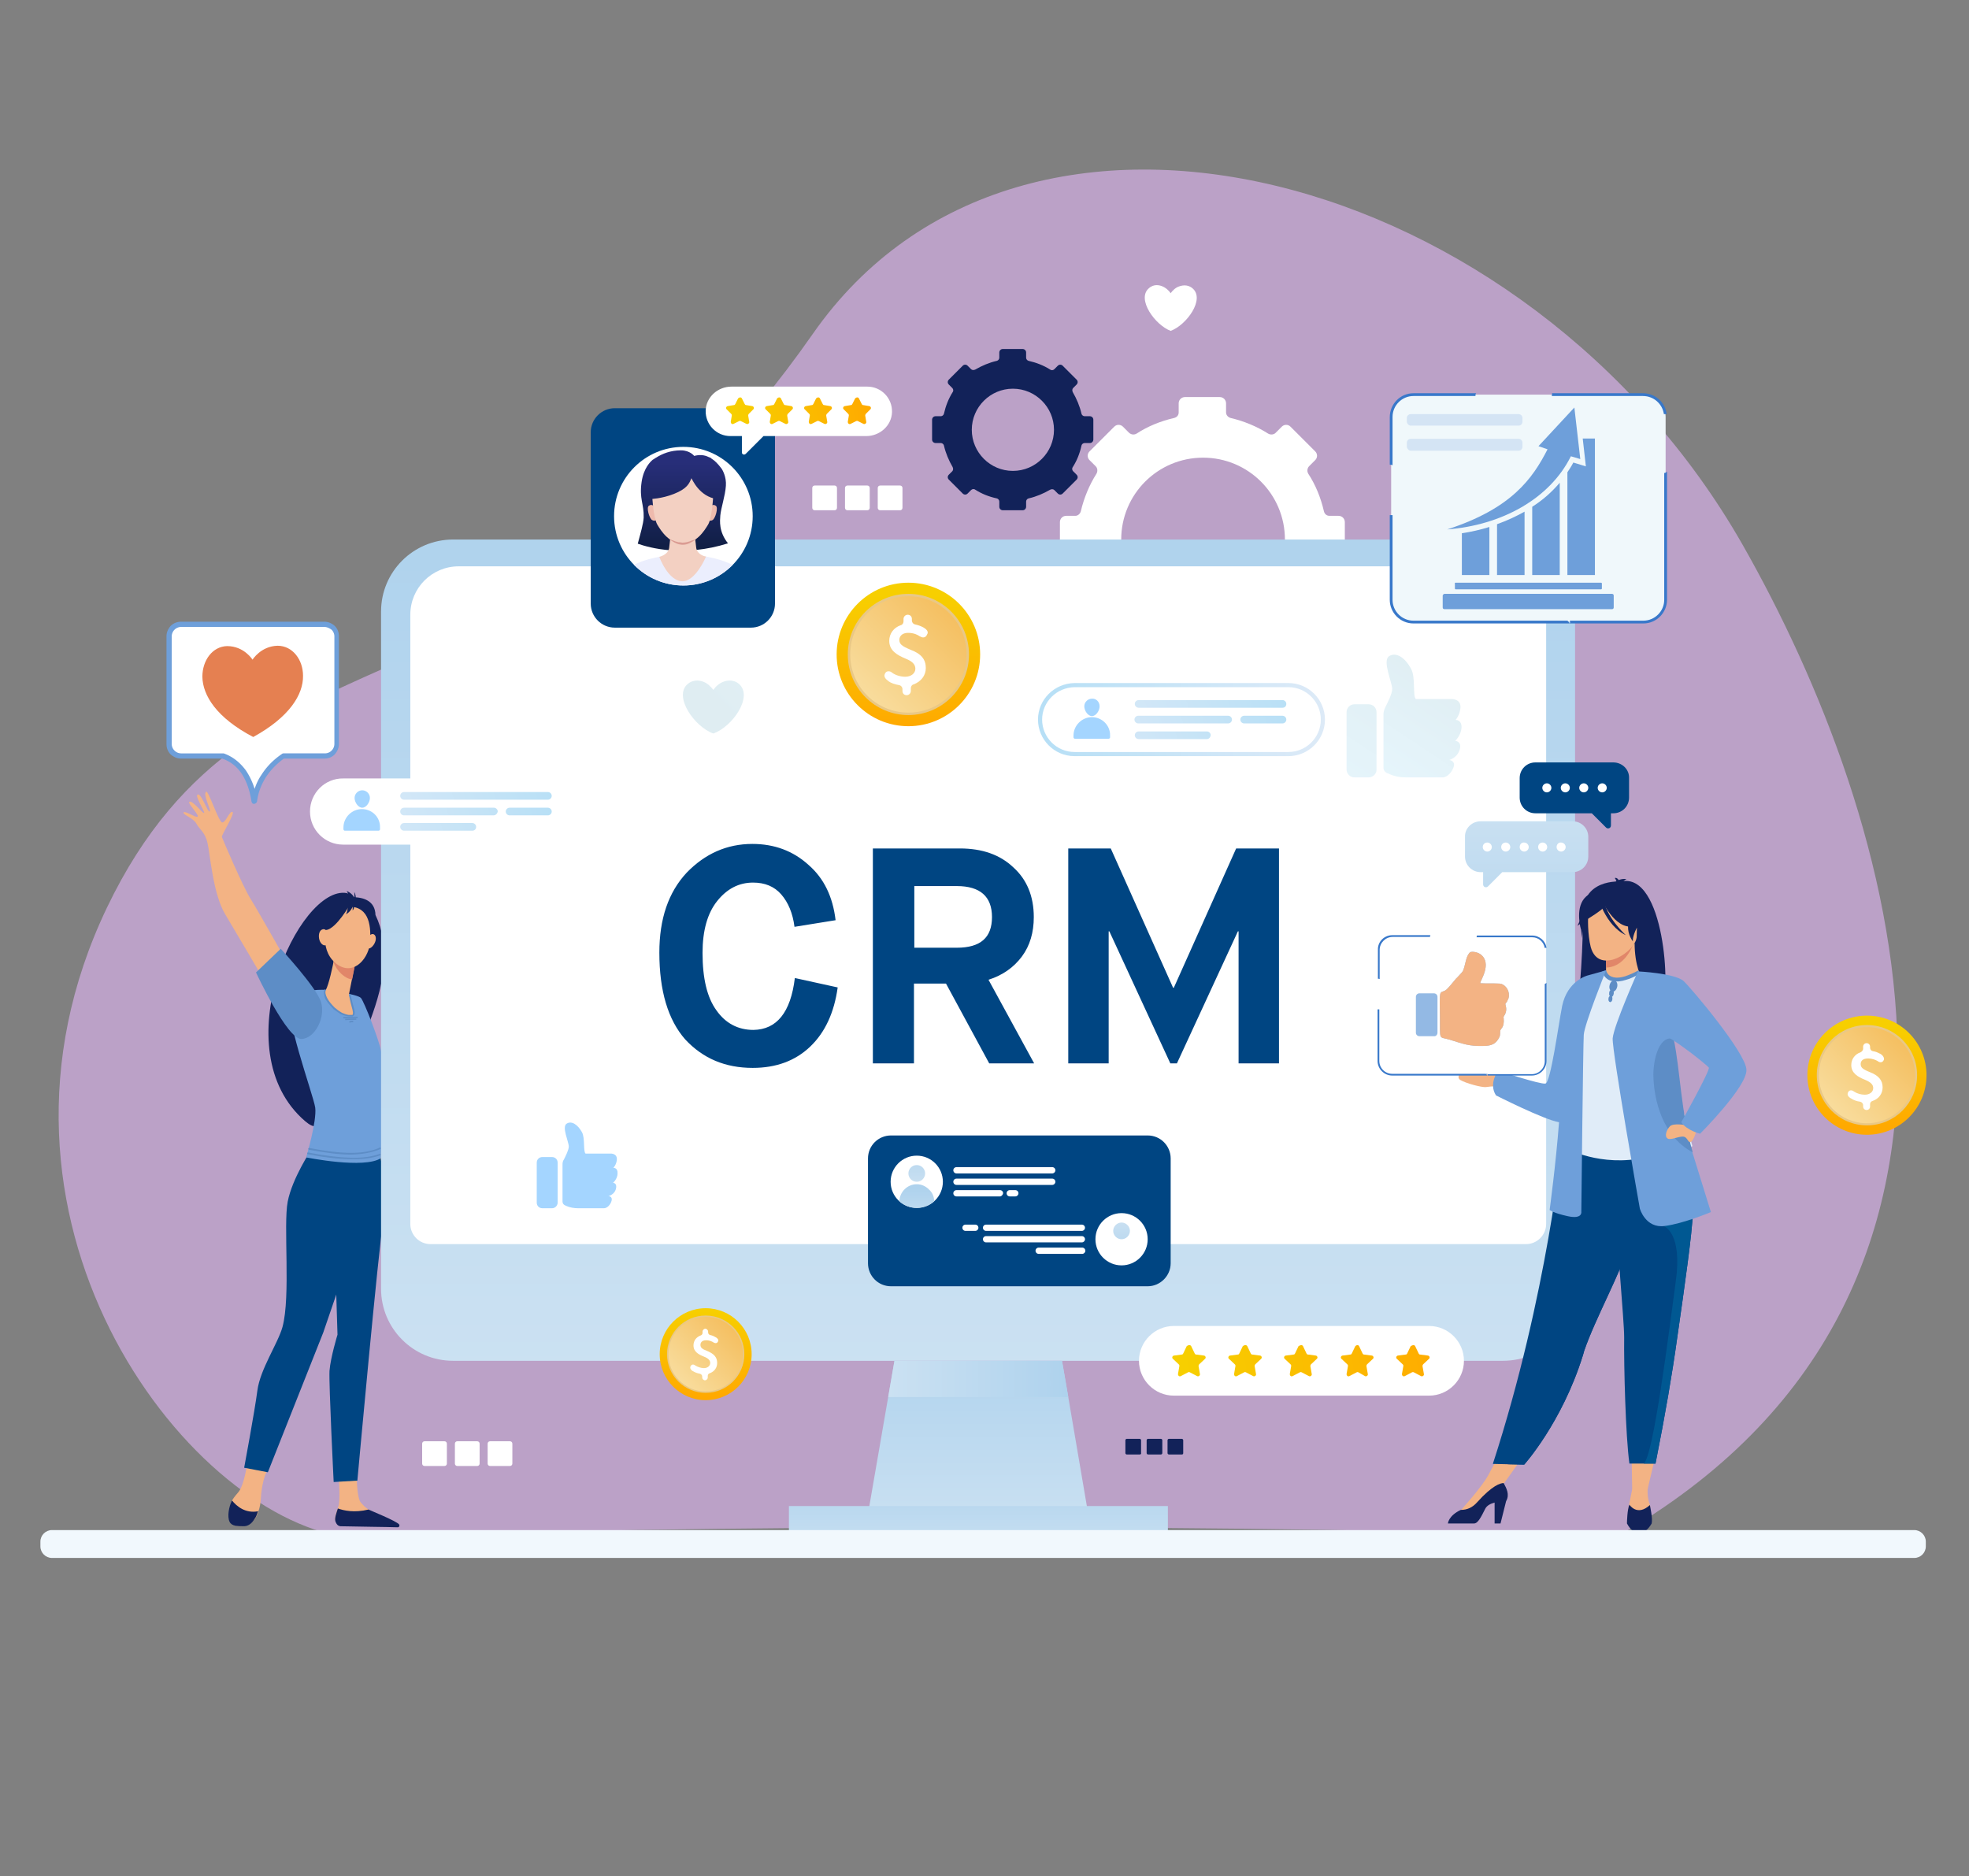 <svg enable-background="new 0 0 565.3 538.7" viewBox="0 0 565.3 538.7" xmlns="http://www.w3.org/2000/svg" xmlns:xlink="http://www.w3.org/1999/xlink"><rect x="0" y="0" width="565.3" height="538.7" fill="#808080" stroke="none"/><linearGradient id="a"><stop offset="0" stop-color="#cbe1f2"/><stop offset="1" stop-color="#aed2ed"/></linearGradient><linearGradient id="b" gradientUnits="userSpaceOnUse" x1="280.8" x2="280.8" xlink:href="#a" y1="393.608" y2="142.204"/><linearGradient id="c" gradientUnits="userSpaceOnUse" x1="280.8" x2="280.8" xlink:href="#a" y1="440.059" y2="385.065"/><linearGradient id="d" gradientUnits="userSpaceOnUse" x1="255" x2="306.7" xlink:href="#a" y1="395.899" y2="395.899"/><linearGradient id="e" gradientUnits="userSpaceOnUse" x1="280.9" x2="280.9" xlink:href="#a" y1="447.137" y2="422.415"/><linearGradient id="f" gradientUnits="userSpaceOnUse" x1="263.2" x2="263.2" xlink:href="#a" y1="340.467" y2="328.067"/><linearGradient id="g" gradientUnits="userSpaceOnUse" x1="263.2" x2="263.2" xlink:href="#a" y1="353.526" y2="341.126"/><linearGradient id="h" gradientTransform="matrix(-1 0 0 -1 -156.058 540)" gradientUnits="userSpaceOnUse" x1="-478.058" x2="-478.058" xlink:href="#a" y1="190.156" y2="177.755"/><linearGradient id="i"><stop offset="0" stop-color="#f7cf00"/><stop offset="1" stop-color="#ffa900"/></linearGradient><linearGradient id="j" gradientUnits="userSpaceOnUse" x1="340.012" x2="416.012" xlink:href="#i" y1="391.116" y2="378.616"/><linearGradient id="k" gradientUnits="userSpaceOnUse" x1="340.436" x2="416.436" xlink:href="#i" y1="393.694" y2="381.194"/><linearGradient id="l" gradientUnits="userSpaceOnUse" x1="340.858" x2="416.858" xlink:href="#i" y1="396.258" y2="383.758"/><linearGradient id="m" gradientUnits="userSpaceOnUse" x1="341.283" x2="417.283" xlink:href="#i" y1="398.841" y2="386.341"/><linearGradient id="n" gradientUnits="userSpaceOnUse" x1="341.706" x2="417.706" xlink:href="#i" y1="401.415" y2="388.915"/><clipPath id="o"><circle cx="196.2" cy="148.2" r="19.9"/></clipPath><linearGradient id="p"><stop offset="0" stop-color="#272e79"/><stop offset="1" stop-color="#0b1b38"/></linearGradient><linearGradient id="q" gradientTransform="matrix(1 0 0 -1 0 540)" gradientUnits="userSpaceOnUse" x1="196.05" x2="196.05" xlink:href="#p" y1="407.195" y2="376.658"/><linearGradient id="r" gradientTransform="matrix(1 0 0 -1 0 540)" gradientUnits="userSpaceOnUse" x1="196.717" x2="196.717" xlink:href="#p" y1="407.195" y2="376.658"/><linearGradient id="s" gradientUnits="userSpaceOnUse" x1="210.443" x2="249.777" xlink:href="#i" y1="118.467" y2="111.551"/><linearGradient id="t" gradientUnits="userSpaceOnUse" x1="210.779" x2="250.113" xlink:href="#i" y1="120.378" y2="113.462"/><linearGradient id="u" gradientUnits="userSpaceOnUse" x1="211.115" x2="250.448" xlink:href="#i" y1="122.288" y2="115.372"/><linearGradient id="v" gradientUnits="userSpaceOnUse" x1="211.451" x2="250.784" xlink:href="#i" y1="124.2" y2="117.282"/><linearGradient id="w" gradientUnits="userSpaceOnUse" x1="438.298" x2="438.298" xlink:href="#a" y1="230.868" y2="288.008"/><linearGradient id="x"><stop offset="0" stop-color="#dfedf2"/><stop offset="1" stop-color="#e8f8ff"/></linearGradient><linearGradient id="y" gradientUnits="userSpaceOnUse" x1="407.633" x2="372.966" xlink:href="#x" y1="187.61" y2="239.61"/><linearGradient id="z" gradientUnits="userSpaceOnUse" x1="417.169" x2="389.67" xlink:href="#x" y1="190.735" y2="231.985"/><linearGradient id="A"><stop offset="0" stop-color="#b6dff6"/><stop offset="1" stop-color="#ddeaf7"/></linearGradient><linearGradient id="B" gradientUnits="userSpaceOnUse" x1="298.007" x2="380.393" xlink:href="#A" y1="206.6" y2="206.6"/><linearGradient id="C" gradientUnits="userSpaceOnUse" x1="371.09" x2="312.215" xlink:href="#A" y1="193.71" y2="214.71"/><linearGradient id="D" gradientUnits="userSpaceOnUse" x1="368.799" x2="309.924" xlink:href="#A" y1="196.219" y2="217.219"/><linearGradient id="E" gradientUnits="userSpaceOnUse" x1="371.395" x2="312.52" xlink:href="#A" y1="203.499" y2="224.499"/><linearGradient id="F" gradientUnits="userSpaceOnUse" x1="367.057" x2="308.182" xlink:href="#A" y1="200.27" y2="221.27"/><linearGradient id="G" gradientUnits="userSpaceOnUse" x1="160.214" x2="101.339" xlink:href="#A" y1="220.094" y2="241.094"/><linearGradient id="H" gradientUnits="userSpaceOnUse" x1="157.931" x2="99.056" xlink:href="#A" y1="222.628" y2="243.628"/><linearGradient id="I" gradientUnits="userSpaceOnUse" x1="160.521" x2="101.646" xlink:href="#A" y1="229.889" y2="250.889"/><linearGradient id="J" gradientUnits="userSpaceOnUse" x1="156.154" x2="97.279" xlink:href="#A" y1="226.579" y2="247.579"/><linearGradient id="K" gradientUnits="userSpaceOnUse" x1="204.177" x2="247.05" xlink:href="#x" y1="201.192" y2="158.319"/><linearGradient id="L" gradientTransform="matrix(1 0 0 -1 0 540)" gradientUnits="userSpaceOnUse" x1="260.8" x2="260.8" xlink:href="#i" y1="369.195" y2="330.932"/><linearGradient id="M"><stop offset="0" stop-color="#f9e4ad"/><stop offset="1" stop-color="#f4bb58"/></linearGradient><linearGradient id="N" gradientUnits="userSpaceOnUse" x1="242.327" x2="276.437" xlink:href="#M" y1="206.372" y2="172.262"/><linearGradient id="O" gradientTransform="matrix(1 0 0 -1 0 540)" gradientUnits="userSpaceOnUse" x1="202.6" x2="202.6" xlink:href="#i" y1="163.685" y2="138.909"/><linearGradient id="P" gradientUnits="userSpaceOnUse" x1="190.801" x2="212.582" xlink:href="#M" y1="400.598" y2="378.819"/><linearGradient id="Q" gradientTransform="matrix(1 0 0 -1 0 540)" gradientUnits="userSpaceOnUse" x1="536" x2="536" xlink:href="#i" y1="245.57" y2="216.567"/><linearGradient id="R" gradientUnits="userSpaceOnUse" x1="520.632" x2="548.934" xlink:href="#M" y1="324.067" y2="295.766"/><circle cx="458.5" cy="117.2" fill="#bba1c7" r="4"/><path clip-rule="evenodd" d="m281.5 438.5c68.8 0 132.2 1 182.5 2.8 123-70.3 80.4-207.4 36.3-284.9-61.5-107.9-206.8-146.7-266.9-60.6-81.6 116.8-160.2 76.1-202.7 164.8-42.5 88.8 22 173.8 68.4 180.7 50.2-1.7 113.6-2.8 182.4-2.8z" fill="#bba1c7" fill-rule="evenodd"/><path d="m55.1 376.9h-3.7v-3.7c0-.5-.4-1-1-1-.5 0-1 .4-1 1v3.7h-3.7c-.5 0-1 .4-1 1 0 .5.4 1 1 1h3.7v3.7c0 .5.4 1 1 1 .5 0 1-.4 1-1v-3.7h3.7c.5 0 1-.4 1-1s-.4-1-1-1z" fill="#bba1c7"/><path d="m486.8 138.5h-5.6v-5.6c0-.8-.7-1.5-1.5-1.5s-1.5.7-1.5 1.5v5.6h-5.6c-.8 0-1.5.7-1.5 1.5s.7 1.5 1.5 1.5h5.6v5.6c0 .8.7 1.5 1.5 1.5s1.5-.7 1.5-1.5v-5.6h5.6c.8 0 1.5-.7 1.5-1.5s-.7-1.5-1.5-1.5z" fill="#bba1c7"/><path d="m389.8 335.1h-3.7v-3.7c0-.5-.4-1-1-1-.5 0-1 .4-1 1v3.7h-3.7c-.5 0-1 .4-1 1s.4 1 1 1h3.7v3.7c0 .5.4 1 1 1 .5 0 1-.4 1-1v-3.8h3.7c.5 0 1-.4 1-1s-.5-.9-1-.9z" fill="#a4d5ff"/><path clip-rule="evenodd" d="m83.2 277.7s-9.1-16.2-11.3-19.7-8-17.1-8.2-17.7c-.2-.5 4-7 3-7.2-.9-.2-2 3.4-3 3s-3.9-9.2-4.5-8.8c-1.1.8 1.6 5.4 1 5.7s-2.3-5.1-3.4-4.9 2.1 4.9 1.8 5.3-3.6-4.1-4.3-3.1c-.3.5 3.1 3.9 2.4 4.2-.6.3-3.7-1.9-4-1.2-.3.6 2.8 1.5 3.7 3.2s2.5 2.4 3.2 5.6 1.6 14.6 5 20.3 10.8 18.3 10.8 18.3zm40.2 78.2s-.7-.9-1-1.2c-.3-.4-.9-1.6-.9-1.6s-2.2-4.3-1.9-4.4 1.1.4 1.4.6l.7.7c.2.2.6.2.9 0 .3-.3-.4-1.3-.8-1.7-1-1-4.3-3.1-4.6-3.3-.4-.3-2.9-8.5-3.9-11.2-1.6-4.5-3-9.3-3.2-9.7l-1-20.6-7.7-2.6s.8 22.8 1 24c.1.5 4.6 10.7 4.6 10.7 2.6 4.9 4.8 9.2 5.2 10 0 0 .6 2.8.8 4.7.3 1.8 1.2 3.4 1.4 3.9 0 .1.4 1.8 1.7 3.7 1.1 1.6.8-.4.8-.4s-1.5-3.3-1.2-3.4c.2-.1.9 1.8 2.1 3.5.3.5.6.9.9 1.3.7 1.1 1.6.9 1-.3-.2-.4-.6-1.2-.9-1.6-.4-.5-.5-1.1-.8-1.6-.5-.9-.8-1.6-.8-1.6.1 0 .1-.3.4.2.4.6 1 2 1.7 2.7.4.4 1.1 1.4 1.1 1.4s1.4 1.4 1.5 1.4c.5-.3-.1-1.6-.7-2.2-.2-.5-1-1.5-1-1.5s-1.2-2.4-.8-2.6c.3-.1 4.2 5 4.7 4.7.4-.4-.7-2-.7-2z" fill="#f3b384" fill-rule="evenodd"/><path clip-rule="evenodd" d="m110.3 275.8c.2-4.5-.5-8.9-2.5-13.1-.1-4.1-3.5-5.1-6.5-5.1-.1 0-.1-.1-.2-.1-.3-.3-1.1-1-1.6-1.1-13.6-2.3-35.7 45-11.9 65.5 5.5 4.7 4.1-3.5 4.2-4.4 3.5-1.9 6.2-5.1 8.1-8.5 2.7-4.9 4.4-10.6 6.3-15.8 2.1-5.6 3.8-11.4 4.1-17.4z" fill="#122259" fill-rule="evenodd"/><path clip-rule="evenodd" d="m71 420.2s-.9 6-2.4 8c-.5.7-1.4 1.5-2 2.7-.9 1.8-.4 4.6.3 6.1.4.8 0 .8.8 1 2.4.7 4.9-.5 6-2.8.6-1.3 1.1-3 1.2-5.1.3-5.5 2-8.3 2-8.3zm26.2 2.7s.5 6.8.1 9c-.2 1.2-1.5 3.6-.9 4.7s1.3 1.4 1.3 1.4l15.5.3c.8 0 .3-.5-.4-1-1.1-.8-2-1.4-5.6-3.1-.2-.1-1.1-.6-1.4-.8-.8-.5-1.5-1.2-2.2-2-1.1-1.2-1.2-7.2-1.2-7.2z" fill="#f3b384" fill-rule="evenodd"/><path clip-rule="evenodd" d="m109.3 332.5s2 11 .7 18.3c-1.3 7.2-7.4 74.3-7.4 74.3l-6.8.4s-1.4-28-1.2-31.9c.3-3.9 2.3-10.4 2.3-10.4l-.7-22.6 8.6-29.7z" fill="#004582" fill-rule="evenodd"/><path clip-rule="evenodd" d="m89.3 330.2s-5.4 8.1-6.7 14.8.9 27.2-1.5 36c-1.3 4.7-6.4 12.1-7.2 18.2s-3.8 22.2-3.8 22.2l6.8 1.3 15.9-40.1 12.4-36.2 3.2-18.7z" fill="#004582" fill-rule="evenodd"/><path clip-rule="evenodd" d="m93.6 284.2s-7.1-.5-9.9 2.6 6.2 27.3 6.8 31.2c.5 3.9-2.6 14.3-2.6 14.3s16.7 3.4 21.5.2c0 0 .5-28 0-30.8s-4.8-14.1-5.8-15.2c-1.1-1.1-10-2.3-10-2.3z" fill="#6e9fda" fill-rule="evenodd"/><path clip-rule="evenodd" d="m96 274.8s0 .2-.1.6c-.3 1.7-1.5 7.4-2.4 8.9-1 1.9 3.4 7.9 7.7 7.2 1.3-.2-1.1-5.5-1-6.1.2-1.1.5-2.5.8-4 .2-.8.3-1.7.5-2.5.5-2.3.8-4.2.8-4.2z" fill="#f3b384" fill-rule="evenodd"/><path clip-rule="evenodd" d="m95.9 275.3c.1-.4.1-.6.1-.6l6.4-.2s-.4 1.9-.8 4.2c-.2.8-.3 1.7-.5 2.5-1-.1-2-.6-3-1.5-1.1-1-1.9-2.2-2.3-3.4 0-.4 0-.7.1-1z" fill="#e18669" fill-rule="evenodd"/><path clip-rule="evenodd" d="m100.3 260.3s-3-.3-4.9 2.1-3.9 9.9.8 14 9.3-.5 10-5.4c.4-4.8 0-10.6-5.9-10.7z" fill="#f3b384" fill-rule="evenodd"/><path clip-rule="evenodd" d="m107.5 270.9c-.6 1.1-1.5 1.7-2.1 1.3-.6-.3-.6-1.5-.1-2.6.6-1.1 1.5-1.7 2.1-1.3s.7 1.5.1 2.6z" fill="#f3b384" fill-rule="evenodd"/><path clip-rule="evenodd" d="m100.6 259.5s-4 7.1-6.9 7.5c-2.9.3-3.2 4.1-3.2 4.1s1-8.7 3.9-10.4c2.8-1.7 6.2-1.2 6.2-1.2zm-26.5 174.4c-3.7.7-6.2-1.5-7.5-3.1-.9 1.8-1.4 4.6-.7 6.1.6 1.3 2.4 1.3 3.8 1.3 1.5.1 2.6-.8 3.4-2.1.4-.5.7-1.3 1-2.2zm31.7-.5c-4.1 1-7.1.3-8.8-.3-.4 1.2-1 2.8-.7 3.7.4 1.1.9 1.3 1.4 1.4 3.7.1 13.7.2 16.5.3.4 0 .6-.5.4-.8-.7-1-8.5-4.1-8.8-4.3z" fill="#122259" fill-rule="evenodd"/><path clip-rule="evenodd" d="m94.5 268.8c.2 1.3-.2 2.4-1 2.6s-1.7-.7-1.9-2 .2-2.4 1.1-2.6c.7-.2 1.6.7 1.8 2z" fill="#f3b384" fill-rule="evenodd"/><path clip-rule="evenodd" d="m80.6 272.4s10 10.8 11.5 15.1-1.5 10.6-5.5 10.8c-4.1.3-13.1-19.1-13.1-19.1z" fill="#5d8dc6" fill-rule="evenodd"/><path clip-rule="evenodd" d="m100.3 259.3c1 .3 1.7 0 1.9-.6-.5-1.4-1.4-2.4-2.7-2.9.5.6.7 1.7.8 3.5z" fill="#122259" fill-rule="evenodd"/><path clip-rule="evenodd" d="m101.6 259.5c.3.2.4-.1.6-.8 0-1.4-.2-2.2-.5-2.6.1.5.1 1.6-.1 3.4zm-1.7-.5c.8-.3 1.4 0 1.6.6-.4 1.4-1.2 2.4-2.2 2.9.4-.5.6-1.7.6-3.5z" fill="#122259" fill-rule="evenodd"/><path clip-rule="evenodd" d="m101.1 259.6c.3-.1.4.1.6.4 0 .7-.2 1.2-.5 1.4.1-.2.1-.9-.1-1.8z" fill="#122259" fill-rule="evenodd"/><path clip-rule="evenodd" d="m98.7 292.4c-.1 0-.1-.1-.2-.2 0-.1.1-.2.1-.2 1.3-.1 2.6-.1 4-.1.1 0 .1.1.1.2s-.1.2-.1.2c-1.2-.1-2.6 0-3.9.1zm-5.6-8.2c0-.1.2-.2.3-.1.1 0 .2.2.1.3-.2.6 0 1.3.4 2.1s1.2 1.8 2.2 2.8c.7.6 1.4 1.1 2.1 1.5.7.3 1.3.5 1.9.6h1c.1 0 .2-.1.2-.3.1-.3 0-.7-.1-1.2-.8-2.9-1-4.2-1-4.2 0-.1.1-.3.2-.3s.2.1.3.2c0 0 .2 1.3 1 4.2.1.6.2 1 .1 1.3-.1.4-.3.6-.6.7h-1.2c-.7-.1-1.4-.3-2.1-.6-.7-.4-1.4-.9-2.2-1.5-1-1.1-1.8-2-2.3-2.9-.4-1.1-.5-1.9-.3-2.6zm6.1 8.7c-.1 0-.1-.1-.1-.2s0-.2.1-.2c1-.1 2-.1 3-.1.1 0 .1.1.1.2s0 .2-.1.2c-1.1 0-2.1 0-3 .1zm1.1.7v-.4c.4-.1.7-.1 1.1-.1v.4c-.3 0-.7 0-1.1.1zm-11.9 37.8c-.1 0-.2-.1-.2-.3 0-.1.1-.2.3-.2 4.7.9 8.7 1.4 12.1 1.5s6.1-.3 8.4-1.1c.1 0 .3 0 .3.1s0 .3-.1.3c-2.3.8-5.1 1.2-8.6 1.1-3.4 0-7.5-.5-12.2-1.4z" fill="#5d8dc6" fill-rule="evenodd"/><path clip-rule="evenodd" d="m88.7 330.1c-.1 0-.2-.1-.2-.3 0-.1.1-.2.3-.2 4.7.9 8.7 1.4 12 1.4s6-.5 8.2-1.5c.1-.1.3 0 .3.1.1.1 0 .3-.1.3-2.3 1-5 1.5-8.4 1.6-3.3 0-7.3-.5-12.1-1.4z" fill="#5d8dc6" fill-rule="evenodd"/><path d="m386.1 159.9v-10c0-1-.8-1.8-1.8-1.8h-2.6c-.8 0-1.4-.5-1.6-1.3-.9-3.9-2.4-7.6-4.5-10.8-.4-.7-.3-1.5.2-2.1l1.8-1.8c.7-.7.7-1.8 0-2.5l-7.1-7.1c-.7-.7-1.8-.7-2.5 0l-1.8 1.8c-.5.5-1.4.6-2.1.2-3.3-2.1-7-3.6-10.8-4.5-.7-.2-1.3-.8-1.3-1.6v-2.6c0-1-.8-1.8-1.8-1.8h-10c-1 0-1.8.8-1.8 1.8v2.6c0 .8-.5 1.4-1.3 1.6-3.9.9-7.6 2.4-10.8 4.5-.7.4-1.5.3-2.1-.2l-1.8-1.8c-.7-.7-1.8-.7-2.5 0l-7.1 7.1c-.7.7-.7 1.8 0 2.5l1.8 1.8c.5.5.6 1.4.2 2.1-2.1 3.3-3.6 7-4.5 10.8-.2.7-.8 1.3-1.6 1.3h-2.6c-1 0-1.8.8-1.8 1.8v10c0 1 .8 1.8 1.8 1.8h2.6c.8 0 1.4.5 1.6 1.3.9 3.9 2.4 7.6 4.5 10.8.4.7.3 1.5-.2 2.1l-1.8 1.8c-.7.7-.7 1.8 0 2.5l7.1 7.1c.7.7 1.8.7 2.5 0l1.8-1.8c.5-.5 1.4-.6 2.1-.2 3.3 2.1 6.9 3.6 10.8 4.5.7.2 1.3.8 1.3 1.6v2.6c0 1 .8 1.8 1.8 1.8h10c1 0 1.8-.8 1.8-1.8v-2.6c0-.8.5-1.4 1.3-1.6 3.9-.9 7.5-2.4 10.8-4.5.7-.4 1.5-.3 2.1.2l1.8 1.8c.7.7 1.8.7 2.5 0l7.1-7.1c.7-.7.7-1.8 0-2.5l-1.8-1.8c-.5-.5-.6-1.4-.2-2.1 2.1-3.3 3.6-6.9 4.5-10.8.2-.7.8-1.3 1.6-1.3h2.6c1.1 0 1.8-.8 1.8-1.8zm-40.7 18.5c-13 0-23.5-10.5-23.5-23.5s10.5-23.5 23.5-23.5 23.5 10.5 23.5 23.5-10.5 23.5-23.5 23.5z" fill="#fff"/><path d="m313.9 126.2v-5.7c0-.6-.5-1-1-1h-1.5c-.4 0-.8-.3-.9-.7-.5-2.2-1.4-4.3-2.5-6.2-.2-.4-.2-.9.1-1.2l1-1c.4-.4.4-1 0-1.4l-4-4c-.4-.4-1-.4-1.4 0l-1 1c-.3.3-.8.4-1.2.1-1.9-1.2-4-2-6.2-2.5-.4-.1-.7-.5-.7-.9v-1.5c0-.6-.5-1-1-1h-5.7c-.6 0-1 .5-1 1v1.5c0 .4-.3.8-.7.9-2.2.5-4.3 1.4-6.2 2.5-.4.2-.9.2-1.2-.1l-1-1c-.4-.4-1-.4-1.4 0l-4 4c-.4.4-.4 1 0 1.4l1 1c.3.3.4.8.1 1.2-1.2 1.9-2 4-2.5 6.2-.1.4-.5.7-.9.7h-1.5c-.6 0-1 .5-1 1v5.7c0 .6.5 1 1 1h1.5c.4 0 .8.3.9.7.5 2.2 1.4 4.3 2.5 6.2.2.4.2.9-.1 1.2l-1 1c-.4.4-.4 1 0 1.4l4 4c.4.4 1 .4 1.4 0l1-1c.3-.3.8-.4 1.2-.1 1.9 1.2 3.9 2 6.2 2.5.4.1.7.5.7.9v1.5c0 .6.5 1 1 1h5.7c.6 0 1-.5 1-1v-1.5c0-.4.3-.8.7-.9 2.2-.5 4.3-1.4 6.2-2.5.4-.2.9-.2 1.2.1l1 1c.4.4 1 .4 1.4 0l4-4c.4-.4.4-1 0-1.4l-1-1c-.3-.3-.4-.8-.1-1.2 1.2-1.9 2-3.9 2.5-6.2.1-.4.5-.7.9-.7h1.5c.6 0 1-.5 1-1zm-23.1 9c-6.5 0-11.8-5.3-11.8-11.8s5.3-11.8 11.8-11.8 11.8 5.3 11.8 11.8-5.3 11.8-11.8 11.8z" fill="#122259"/><path d="m431.5 390.7h-301.4c-11.5 0-20.7-9.3-20.7-20.7v-194.4c0-11.5 9.3-20.7 20.7-20.7h301.4c11.5 0 20.7 9.3 20.7 20.7v194.4c.1 11.4-9.2 20.7-20.7 20.7z" fill="url(#b)"/><path d="m443.9 176.5v174.9c0 3.2-2.6 5.8-5.8 5.8h-314.5c-3.2 0-5.8-2.6-5.8-5.8v-174.9c0-7.7 6.2-13.9 13.9-13.9h298.3c7.6 0 13.9 6.2 13.9 13.9z" fill="#fff"/><path d="m313.5 441h-65.4l6.9-39.9 1.8-10.4h48.1l1.8 10.4z" fill="url(#c)"/><path d="m306.7 401.1h-51.7l1.8-10.4h48.1z" fill="url(#d)"/><path d="m226.5 432.4h108.8v8.6h-108.8z" fill="url(#e)"/><path d="m329.5 369.3h-73.7c-3.7 0-6.6-3-6.6-6.6v-30.1c0-3.7 3-6.6 6.6-6.6h73.7c3.7 0 6.6 3 6.6 6.6v30.1c0 3.6-3 6.6-6.6 6.6z" fill="#004582"/><circle cx="263.2" cy="339.3" fill="#fff" r="7.5"/><circle cx="263.2" cy="336.9" fill="url(#f)" r="2.4"/><path d="m268.2 344.9c-1.3 1.2-3.1 1.9-5 1.9s-3.7-.7-5-1.9c.1-2.7 2.3-4.9 5-4.9 1.4 0 2.6.6 3.5 1.5 1 .9 1.5 2.1 1.5 3.4z" fill="url(#g)"/><path d="m302.1 336.9h-27.5c-.5 0-.9-.4-.9-.9s.4-.9.9-.9h27.5c.5 0 .9.4.9.9s-.4.9-.9.9z" fill="#fff"/><path d="m302.1 340.2h-27.5c-.5 0-.9-.4-.9-.9s.4-.9.9-.9h27.5c.5 0 .9.4.9.9s-.4.9-.9.9z" fill="#fff"/><path d="m287.1 343.5h-12.5c-.5 0-.9-.4-.9-.9s.4-.9.9-.9h12.5c.5 0 .9.4.9.9-.1.5-.5.9-.9.9z" fill="#fff"/><path d="m291.5 343.5h-1.6c-.5 0-.9-.4-.9-.9s.4-.9.9-.9h1.6c.5 0 .9.4.9.9s-.4.9-.9.9z" fill="#fff"/><circle cx="322" cy="355.8" fill="#fff" r="7.5"/><path d="m319.6 353.4c0 1.3 1.1 2.4 2.4 2.4s2.4-1.1 2.4-2.4-1.1-2.4-2.4-2.4-2.4 1.1-2.4 2.4z" fill="url(#h)"/><path d="m317 361.4c1.3 1.2 3.1 1.9 5 1.9s3.7-.7 5-1.9c-.1-2.7-2.3-4.9-5-4.9-1.4 0-2.6.6-3.5 1.5s-1.5 2.1-1.5 3.4z" fill="url(#h)"/><path d="m283.1 353.4h27.5c.5 0 .9-.4.9-.9s-.4-.9-.9-.9h-27.5c-.5 0-.9.4-.9.9s.4.9.9.9z" fill="#fff"/><path d="m277.2 353.4h2.8c.5 0 .9-.4.9-.9s-.4-.9-.9-.9h-2.8c-.5 0-.9.4-.9.9s.4.9.9.9z" fill="#fff"/><path d="m283.1 356.7h27.5c.5 0 .9-.4.9-.9s-.4-.9-.9-.9h-27.5c-.5 0-.9.4-.9.9s.4.9.9.9z" fill="#fff"/><path d="m298.2 360h12.5c.5 0 .9-.4.9-.9s-.4-.9-.9-.9h-12.5c-.5 0-.9.4-.9.9s.4.9.9.9z" fill="#fff"/><path d="m410.3 400.7h-73.3c-5.5 0-10-4.5-10-10s4.5-10 10-10h73.3c5.5 0 10 4.5 10 10s-4.5 10-10 10z" fill="#fff"/><path d="m342 386.5 1 2.1c.1.2.2.3.4.3l2.3.3c.4.1.6.6.3.9l-1.7 1.6c-.1.1-.2.3-.2.5l.4 2.3c.1.4-.4.8-.8.6l-2.1-1.1c-.2-.1-.3-.1-.5 0l-2.1 1.1c-.4.2-.8-.1-.8-.6l.4-2.3c0-.2 0-.3-.2-.5l-1.7-1.6c-.3-.3-.1-.8.3-.9l2.3-.3c.2 0 .3-.1.4-.3l1-2.1c.5-.4 1.1-.4 1.3 0z" fill="url(#j)"/><path d="m358.1 386.5 1 2.1c.1.2.2.3.4.3l2.3.3c.4.1.6.6.3.9l-1.7 1.6c-.1.1-.2.3-.2.5l.4 2.3c.1.4-.4.8-.8.6l-2.1-1.1c-.2-.1-.3-.1-.5 0l-2.1 1.1c-.4.2-.8-.1-.8-.6l.4-2.3c0-.2 0-.3-.2-.5l-1.7-1.6c-.3-.3-.1-.8.3-.9l2.3-.3c.2 0 .3-.1.4-.3l1-2.1c.5-.4 1.1-.4 1.3 0z" fill="url(#k)"/><path d="m374.1 386.5 1 2.1c.1.2.2.3.4.3l2.3.3c.4.1.6.6.3.9l-1.7 1.6c-.1.1-.2.3-.2.5l.4 2.3c.1.4-.4.8-.8.6l-2.1-1.1c-.2-.1-.3-.1-.5 0l-2.1 1.1c-.4.2-.8-.1-.8-.6l.4-2.3c0-.2 0-.3-.2-.5l-1.7-1.6c-.3-.3-.1-.8.3-.9l2.3-.3c.2 0 .3-.1.4-.3l1-2.1c.6-.4 1.1-.4 1.3 0z" fill="url(#l)"/><path d="m390.2 386.5 1 2.1c.1.2.2.3.4.3l2.3.3c.4.1.6.6.3.9l-1.7 1.6c-.1.1-.2.3-.2.5l.4 2.3c.1.4-.4.8-.8.6l-1.9-1.1c-.2-.1-.3-.1-.5 0l-2.1 1.1c-.4.2-.8-.1-.8-.6l.4-2.3c0-.2 0-.3-.2-.5l-1.7-1.6c-.3-.3-.1-.8.3-.9l2.3-.3c.2 0 .3-.1.4-.3l1-2.1c.4-.4.9-.4 1.1 0z" fill="url(#m)"/><path d="m406.3 386.5 1 2.1c.1.2.2.3.4.3l2.3.3c.4.1.6.6.3.9l-1.7 1.6c-.1.1-.2.3-.2.5l.4 2.3c.1.4-.4.8-.8.6l-2.1-1.1c-.2-.1-.3-.1-.5 0l-2.1 1.1c-.4.2-.8-.1-.8-.6l.4-2.3c0-.2 0-.3-.2-.5l-1.7-1.6c-.3-.3-.1-.8.3-.9l2.3-.3c.2 0 .3-.1.4-.3l1-2.1c.6-.4 1.1-.4 1.3 0z" fill="url(#n)"/><path d="m215.6 180.2h-39.1c-3.8 0-6.9-3.1-6.9-6.9v-49.2c0-3.8 3.1-6.9 6.9-6.9h39.1c3.8 0 6.9 3.1 6.9 6.9v49.2c0 3.8-3.1 6.9-6.9 6.9z" fill="#004582"/><circle cx="196.2" cy="148.2" fill="#fff" r="19.9"/><g clip-path="url(#o)"><path d="m209 156c-12.7 4-22.5 1.3-25.9.1.8-3 1.6-5.7 1.7-7.5.1-4-1.3-5.3-.6-10.2.6-4.1 2.6-5.9 3.2-6.4l.1-.1h.1c.2-.1.3-.2.4-.3l.1-.1h.1c2-1.3 4.4-2.2 7.3-2.2 2.6 0 3.8 1.6 3.8 1.6 1.5-.4 2.9-.3 4.1.3.1 0 .7.3.7.3l.1.1c.1.1.2.2.4.3.5.3 1.5 1.2 2.6 2.7.2.3 1.4 2.3 1.2 4.9-.2 2.9-1.4 6.3-1.6 8.5-.1 1.5-.5 4.6 2.2 8z" fill="url(#q)"/><path d="m210.7 162.4-1.3 10.3h-26.5l-1.3-10.3c3.4-1.9 7.3-2.4 7.9-2.6h.1c2.7-.2 5.2-.5 6.6-1 1.4.4 3.9.8 6.6 1 .1.1 4.3.6 7.9 2.6z" fill="#ebeefd"/><path d="m202.7 159.8c-.6-.1-1.3-.4-1.8-.8s-.9-1-1-1.6l-.8-6.8h-6.2l-.8 6.8c-.1.6-.5 1.2-1 1.6s-1.2.7-1.8.9c0 0 2.5 7 6.7 7 3.8-.1 6.7-7.1 6.7-7.1z" fill="#f3d0c2"/><path d="m187.6 145.2s-.6-.5-1.3 0c-.8.5.1 3.6.9 4.1.9.5 1.3-.1 1.3-.1z" fill="#eebaad"/><path d="m204.2 145.2s.6-.5 1.3 0c.8.5-.1 3.6-.9 4.1-.9.5-1.3-.1-1.3-.1z" fill="#eebaad"/><path d="m196 132.1s-8.9.6-8.8 9.7c0 0 .3 6.7 1.5 8.8 1.2 2 3.4 5.4 7.3 5.5 3.9-.1 6.1-3.5 7.3-5.5s1.5-8.8 1.5-8.8c.1-9.1-8.8-9.7-8.8-9.7z" fill="#f3d0c2"/><path d="m199.9 154.7s-.4.4-1.1.8c-.3.2-.8.4-1.2.6-.5.2-1 .3-1.6.3-.3 0-.5 0-.8-.1-.3 0-.5-.1-.8-.2-.5-.2-.9-.4-1.2-.6-.7-.4-1.1-.8-1.1-.8s.5.3 1.2.5c.4.2.8.3 1.2.4.2.1.5.1.7.1s.5.1.7.1c1 0 2-.3 2.7-.6.8-.2 1.3-.5 1.3-.5z" fill="#db9c93"/><path d="m205.9 137.1s-2.1-3.7-2.4-3.8-1-.3-1.7-.6-2.3-.9-2.7-.9c-.3 0-1.5.1-1.6.4v.1c-.7-.4-1.5-.8-1.6-.8-.4.1-4.4 1.3-4.4 1.3s-1.9 1.7-2.5 2.1-1.7 3.1-1.7 3.1l-.7 5.3s3.4-.1 6.9-1.5c3.8-1.5 4.4-3 5-4.5.2.2 2.2 5.3 7.4 6 2.1.2 0-6.2 0-6.2z" fill="url(#r)"/></g><path d="m249 111h-39c-3.9 0-7.3 3-7.4 6.9-.1 4 3.1 7.3 7.1 7.3h3.3v4.7c0 .6.7.8 1.1.4l5.1-5.1h29.5c3.9 0 7.3-3 7.4-6.9.1-4-3.1-7.3-7.1-7.3z" fill="#fff"/><path d="m213 114.4.8 1.6c.1.2.2.3.4.3l1.8.3c.4.1.6.6.3.9l-1.3 1.3c-.1.1-.2.3-.2.5l.3 1.8c.1.4-.4.8-.8.6l-1.6-.8c-.2-.1-.3-.1-.5 0l-1.6.8c-.4.2-.8-.1-.8-.6l.3-1.8c0-.2 0-.3-.2-.5l-1.3-1.3c-.3-.3-.1-.8.3-.9l1.8-.3c.2 0 .3-.1.4-.3l.8-1.6c.4-.4.9-.4 1.1 0z" fill="url(#s)"/><path d="m224.2 114.4.8 1.6c.1.2.2.3.4.3l1.8.3c.4.1.6.6.3.9l-1.3 1.3c-.1.1-.2.3-.2.5l.3 1.8c.1.4-.4.8-.8.6l-1.6-.8c-.2-.1-.3-.1-.5 0l-1.6.8c-.4.2-.8-.1-.8-.6l.3-1.8c0-.2 0-.3-.2-.5l-1.3-1.3c-.3-.3-.1-.8.3-.9l1.8-.3c.2 0 .3-.1.4-.3l.8-1.6c.4-.4.9-.4 1.1 0z" fill="url(#t)"/><path d="m235.4 114.4.8 1.6c.1.2.2.3.4.3l1.8.3c.4.1.6.6.3.9l-1.3 1.3c-.1.1-.2.3-.2.5l.3 1.8c.1.4-.4.8-.8.6l-1.6-.8c-.2-.1-.3-.1-.5 0l-1.6.8c-.4.2-.8-.1-.8-.6l.3-1.8c0-.2 0-.3-.2-.5l-1.3-1.3c-.3-.3-.1-.8.3-.9l1.8-.3c.2 0 .3-.1.4-.3l.8-1.6c.4-.4.9-.4 1.1 0z" fill="url(#u)"/><path d="m246.6 114.4.8 1.6c.1.2.2.3.4.3l1.8.3c.4.1.6.6.3.9l-1.3 1.3c-.1.1-.2.3-.2.5l.3 1.8c.1.4-.4.8-.8.6l-1.6-.8c-.2-.1-.3-.1-.5 0l-1.6.8c-.4.2-.8-.1-.8-.6l.3-1.8c0-.2 0-.3-.2-.5l-1.3-1.3c-.3-.3-.1-.8.3-.9l1.8-.3c.2 0 .3-.1.4-.3l.8-1.6c.4-.4.9-.4 1.1 0z" fill="url(#v)"/><path d="m463.2 218.9h-22.4c-2.5 0-4.5 2-4.5 4.5v5.6c0 2.5 2 4.5 4.5 4.5h16.2l4.1 4.1c.5.5 1.4.2 1.4-.6v-3.5h.7c2.5 0 4.5-2 4.5-4.5v-5.6c.1-2.5-2-4.5-4.5-4.5z" fill="#004582"/><path d="m445.4 226.2c0 .7-.6 1.3-1.3 1.3s-1.3-.6-1.3-1.3.6-1.3 1.3-1.3 1.3.6 1.3 1.3z" fill="#fff"/><path d="m450.7 226.2c0 .7-.6 1.3-1.3 1.3s-1.3-.6-1.3-1.3.6-1.3 1.3-1.3 1.3.6 1.3 1.3z" fill="#fff"/><path d="m456 226.2c0 .7-.6 1.3-1.3 1.3s-1.3-.6-1.3-1.3.6-1.3 1.3-1.3 1.3.6 1.3 1.3z" fill="#fff"/><path d="m461.3 226.2c0 .7-.6 1.3-1.3 1.3s-1.3-.6-1.3-1.3.6-1.3 1.3-1.3 1.3.6 1.3 1.3z" fill="#fff"/><path d="m425.1 235.8h26.4c2.5 0 4.5 2 4.5 4.5v5.6c0 2.5-2 4.5-4.5 4.5h-20.2l-4.1 4.1c-.5.5-1.4.2-1.4-.6v-3.5h-.7c-2.5 0-4.5-2-4.5-4.5v-5.6c-.1-2.4 1.9-4.5 4.5-4.5z" fill="url(#w)"/><path d="m446.9 243.2c0 .7.6 1.3 1.3 1.3s1.3-.6 1.3-1.3-.6-1.3-1.3-1.3c-.7-.1-1.3.5-1.3 1.3z" fill="#fff"/><path d="m441.6 243.2c0 .7.6 1.3 1.3 1.3s1.3-.6 1.3-1.3-.6-1.3-1.3-1.3-1.3.5-1.3 1.3z" fill="#fff"/><path d="m436.3 243.2c0 .7.6 1.3 1.3 1.3s1.3-.6 1.3-1.3-.6-1.3-1.3-1.3c-.7-.1-1.3.5-1.3 1.3z" fill="#fff"/><path d="m431 243.2c0 .7.6 1.3 1.3 1.3s1.3-.6 1.3-1.3-.6-1.3-1.3-1.3-1.3.5-1.3 1.3z" fill="#fff"/><path d="m425.7 243.2c0 .7.6 1.3 1.3 1.3s1.3-.6 1.3-1.3-.6-1.3-1.3-1.3-1.3.5-1.3 1.3z" fill="#fff"/><path d="m392.9 223.2h-4c-1.3 0-2.3-1-2.3-2.3v-16.4c0-1.3 1-2.3 2.3-2.3h4c1.3 0 2.3 1 2.3 2.3v16.4c.1 1.2-1 2.3-2.3 2.3z" fill="url(#y)"/><path d="m419.2 214.7c-.5 2.8-3.1 3.5-3.1 3.5s1.7.2 1.3 1.8-1.9 3.2-3.2 3.2h-10.5c-1.7 0-3.5-.3-5.1-1.1-.1 0-.2-.1-.3-.1-.7-.3-1.1-.9-1.1-1.6v-15.3c0-.7.2-1.4.5-2 .7-1.4 2-3.9 2-5.3 0-1.9-2.9-8.1-.9-9.4s4.6.4 6.3 3.6c1.4 2.4.4 7.8 1.4 8.7h10.2s2.8-.1 2.6 2.5c-.2 2.2-1.4 3.5-1.4 3.5s1.8-.1 1.7 2.2c-.1 2.2-1.8 3.8-1.8 3.8s1.7.1 1.4 2z" fill="url(#z)"/><path d="m158.5 346.9h-2.8c-.9 0-1.6-.7-1.6-1.6v-11.5c0-.9.7-1.6 1.6-1.6h2.8c.9 0 1.6.7 1.6 1.6v11.5c0 .8-.7 1.6-1.6 1.6z" fill="#a4d5ff"/><path d="m176.9 341c-.3 2-2.2 2.4-2.2 2.4s1.2.1.9 1.3-1.3 2.2-2.2 2.2h-7.4c-1.2 0-2.4-.2-3.5-.7-.1 0-.1-.1-.2-.1-.5-.2-.8-.6-.8-1.1v-10.7c0-.5.1-1 .4-1.4.5-1 1.4-2.8 1.4-3.7 0-1.4-2.1-5.7-.6-6.6 1.4-.9 3.2.3 4.4 2.5.9 1.7.3 5.4 1 6.1h7.2s1.9-.1 1.8 1.7c-.1 1.5-1 2.4-1 2.4s1.3-.1 1.2 1.6c0 1.6-1.3 2.7-1.3 2.7s1.1 0 .9 1.4z" fill="#a4d5ff"/><path d="m239.6 146.5h-5.7c-.4 0-.7-.3-.7-.7v-5.7c0-.4.3-.7.7-.7h5.7c.4 0 .7.3.7.7v5.7c0 .4-.3.7-.7.7z" fill="#fff"/><path d="m249 146.5h-5.7c-.4 0-.7-.3-.7-.7v-5.7c0-.4.3-.7.7-.7h5.7c.4 0 .7.3.7.7v5.7c0 .4-.3.7-.7.7z" fill="#fff"/><path d="m258.4 146.5h-5.7c-.4 0-.7-.3-.7-.7v-5.7c0-.4.3-.7.7-.7h5.7c.4 0 .7.3.7.7v5.7c0 .4-.3.7-.7.7z" fill="#fff"/><path d="m127.6 420.9h-5.7c-.4 0-.7-.3-.7-.7v-5.7c0-.4.3-.7.7-.7h5.7c.4 0 .7.3.7.7v5.7c0 .4-.3.7-.7.7z" fill="#fff"/><path d="m137 420.9h-5.7c-.4 0-.7-.3-.7-.7v-5.7c0-.4.3-.7.7-.7h5.7c.4 0 .7.3.7.7v5.7c0 .4-.3.7-.7.7z" fill="#fff"/><path d="m146.4 420.9h-5.7c-.4 0-.7-.3-.7-.7v-5.7c0-.4.3-.7.7-.7h5.7c.4 0 .7.3.7.7v5.7c0 .4-.3.7-.7.7z" fill="#fff"/><path d="m327.2 417.6h-3.7c-.2 0-.4-.2-.4-.4v-3.7c0-.2.2-.4.4-.4h3.7c.2 0 .4.2.4.4v3.7c.1.2-.1.4-.4.4z" fill="#122259"/><path d="m333.3 417.6h-3.7c-.2 0-.4-.2-.4-.4v-3.7c0-.2.2-.4.4-.4h3.7c.2 0 .4.2.4.4v3.7c0 .2-.2.4-.4.4z" fill="#122259"/><path d="m339.3 417.6h-3.7c-.2 0-.4-.2-.4-.4v-3.7c0-.2.2-.4.4-.4h3.7c.2 0 .4.2.4.4v3.7c0 .2-.1.4-.4.4z" fill="#122259"/><path d="m298.6 206.6c0 5.4 4.4 9.9 9.9 9.9h61.4c5.4 0 9.9-4.4 9.9-9.9 0-5.4-4.4-9.9-9.9-9.9h-61.4c-5.5.1-9.9 4.5-9.9 9.9z" fill="none" stroke="url(#B)" stroke-miterlimit="10" stroke-width="1.186"/><path d="m368.2 203.2h-41.3c-.6 0-1.1-.5-1.1-1.1s.5-1.1 1.1-1.1h41.3c.6 0 1.1.5 1.1 1.1 0 .7-.5 1.1-1.1 1.1z" fill="url(#C)"/><path d="m352.6 207.7h-25.8c-.6 0-1.1-.5-1.1-1.1s.5-1.1 1.1-1.1h25.8c.6 0 1.1.5 1.1 1.1s-.5 1.1-1.1 1.1z" fill="url(#D)"/><path d="m368.2 207.7h-11c-.6 0-1.1-.5-1.1-1.1s.5-1.1 1.1-1.1h11c.6 0 1.1.5 1.1 1.1s-.5 1.1-1.1 1.1z" fill="url(#E)"/><path d="m346.5 212.2h-19.6c-.6 0-1.1-.5-1.1-1.1s.5-1.1 1.1-1.1h19.6c.6 0 1.1.5 1.1 1.1-.1.6-.5 1.1-1.1 1.1z" fill="url(#F)"/><path d="m313.5 205.9c-2.9 0-5.3 2.4-5.3 5.3v.5c0 .2.2.4.4.4h9.7c.2 0 .4-.2.4-.4v-.5c.1-2.9-2.3-5.3-5.2-5.3z" fill="#a4d5ff"/><path d="m315.7 202.8c0 1.2-1 2.8-2.2 2.8s-2.2-1.6-2.2-2.8 1-2.2 2.2-2.2c1.2-.1 2.2.9 2.2 2.2z" fill="#a4d5ff"/><path d="m89 233c0 5.3 4.3 9.5 9.5 9.5h59.5c5.3 0 9.5-4.3 9.5-9.5 0-5.3-4.3-9.5-9.5-9.5h-59.4c-5.3-.1-9.6 4.2-9.6 9.5z" fill="#fff"/><path d="m157.3 229.6h-41.3c-.6 0-1.1-.5-1.1-1.1s.5-1.1 1.1-1.1h41.3c.6 0 1.1.5 1.1 1.1s-.5 1.1-1.1 1.1z" fill="url(#G)"/><path d="m141.7 234.1h-25.7c-.6 0-1.1-.5-1.1-1.1s.5-1.1 1.1-1.1h25.8c.6 0 1.1.5 1.1 1.1-.1.6-.6 1.1-1.2 1.1z" fill="url(#H)"/><path d="m157.3 234.1h-11c-.6 0-1.1-.5-1.1-1.1s.5-1.1 1.1-1.1h11c.6 0 1.1.5 1.1 1.1s-.5 1.1-1.1 1.1z" fill="url(#I)"/><path d="m135.6 238.5h-19.6c-.6 0-1.1-.5-1.1-1.1s.5-1.1 1.1-1.1h19.6c.6 0 1.1.5 1.1 1.1 0 .7-.5 1.1-1.1 1.1z" fill="url(#J)"/><path d="m103.9 232.3c-2.9 0-5.3 2.4-5.3 5.3v.5c0 .2.2.4.4.4h9.7c.2 0 .4-.2.4-.4v-.5c.1-3-2.3-5.3-5.2-5.3z" fill="#a4d5ff"/><path d="m106.2 229.1c0 1.2-1 2.8-2.2 2.8s-2.2-1.6-2.2-2.8 1-2.2 2.2-2.2 2.2 1 2.2 2.2z" fill="#a4d5ff"/><path d="m212.2 196.4c-1.7-1.5-3.9-1.1-5.3-.3s-2.1 2-2.1 2-.8-1.2-2.1-2c-1.4-.8-3.5-1.2-5.3.3-4.1 3.6 2 12.3 7.4 14.2 5.4-1.9 11.5-10.5 7.4-14.2z" fill="url(#K)"/><path d="m342.4 82.8c-1.5-1.3-3.3-.9-4.5-.3-1.2.7-1.8 1.7-1.8 1.7s-.6-1-1.8-1.7-3-1.1-4.5.3c-3.5 3.1 1.8 10.5 6.3 12.2 4.6-1.7 9.9-9.1 6.3-12.2z" fill="#fff"/><circle cx="260.8" cy="187.9" fill="url(#L)" r="20.6"/><circle cx="260.8" cy="187.9" fill="#e9c886" r="17.4"/><circle cx="260.8" cy="187.9" fill="url(#N)" r="16.7"/><path d="m265.5 180.4-.3-.2c-.7-.4-1.5-.7-2.4-.9-.6-.1-1-.6-1-1.2v-.4c0-.7-.5-1.2-1.2-1.2s-1.2.6-1.2 1.2v.7c0 .5-.3 1-.8 1.1-2 .7-3.3 2.4-3.3 4.5 0 2.8 2.3 4.1 4.7 5.1 2 .8 2.8 1.7 2.8 2.9 0 1.3-1.2 2.3-2.9 2.3-1.3 0-2.7-.4-3.7-1.1l-.4-.3s-1.3-.7-1.8.7c-.4 1 .9 1.8.9 1.8l.2.2c.7.5 1.8.9 3 1.1.6.1 1 .6 1 1.2v.5c0 .7.5 1.2 1.2 1.2s1.2-.6 1.2-1.2v-.8c0-.5.3-1 .8-1.1 2.1-.8 3.5-2.5 3.5-4.7 0-2.5-1.3-4.1-4.5-5.3-2.4-1-3.1-1.6-3.1-2.8 0-.9.7-2 2.5-2 1.7 0 2.8.6 3.2.9l.4.2s1.3.8 1.9-.7c.6-.9-.7-1.7-.7-1.7z" fill="#fff"/><circle cx="202.6" cy="388.8" fill="url(#O)" r="13.2"/><circle cx="202.6" cy="388.8" fill="#e9c886" r="11.1"/><circle cx="202.6" cy="388.8" fill="url(#P)" r="10.7"/><path d="m205.6 384-.2-.1c-.5-.3-1-.5-1.5-.6-.4-.1-.6-.4-.6-.8v-.2c0-.4-.4-.8-.8-.8s-.8.4-.8.8v.4c0 .3-.2.6-.5.7-1.3.5-2.1 1.5-2.1 2.9 0 1.8 1.5 2.6 3 3.2 1.3.5 1.8 1.1 1.8 1.8 0 .9-.8 1.5-1.8 1.5-.8 0-1.7-.3-2.4-.7l-.3-.2s-.8-.5-1.2.5c-.2.7.6 1.2.6 1.2l.2.1c.5.3 1.2.6 1.9.7.4.1.7.4.7.8v.3c0 .4.4.8.8.8s.8-.4.8-.8v-.5c0-.3.2-.6.5-.7 1.4-.5 2.2-1.6 2.2-3 0-1.6-.9-2.6-2.8-3.4-1.6-.6-2-1-2-1.8 0-.6.4-1.3 1.6-1.3 1.1 0 1.8.4 2.1.6l.2.1s.9.5 1.2-.5c.2-.5-.6-1-.6-1z" fill="#fff"/><circle cx="536" cy="308.7" fill="url(#Q)" r="17.1"/><circle cx="536" cy="308.7" fill="#e9c886" r="14.4"/><circle cx="536" cy="308.7" fill="url(#R)" r="13.8"/><path d="m539.9 302.6-.2-.1c-.6-.3-1.2-.6-2-.7-.5-.1-.8-.5-.8-1v-.3c0-.6-.5-1-1-1-.6 0-1 .5-1 1v.6c0 .4-.3.8-.7 1-1.7.6-2.7 2-2.7 3.7 0 2.3 1.9 3.4 3.9 4.2 1.7.7 2.4 1.4 2.4 2.4 0 1.1-1 1.9-2.4 1.9-1.1 0-2.2-.3-3.1-.9l-.3-.2s-1.1-.6-1.5.6c-.3.9.8 1.5.8 1.5l.2.1c.6.4 1.5.8 2.5.9.5.1.9.5.9 1v.4c0 .6.5 1 1 1 .6 0 1-.5 1-1v-.7c0-.4.3-.8.7-.9 1.8-.6 2.9-2.1 2.9-3.9 0-2-1.1-3.4-3.7-4.4-2-.8-2.6-1.3-2.6-2.3 0-.8.5-1.6 2.1-1.6 1.4 0 2.3.5 2.7.7l.3.2s1.1.7 1.6-.6c.1-1-1-1.6-1-1.6z" fill="#fff"/><g clip-rule="evenodd" fill-rule="evenodd"><path d="m465.4 265.7s1.9 12.3 2.2 17.1c.2 2.4.4 4.4-1.1 6 0 0 3.8.4 5.1-.7 0 0-.3.5-.5.7 0 0 4.2.2 6-1.2 2.6-1.8.9-37.5-11.8-34.5 0 0-11.7-1-10.8 10.5-.2 13.7-1.3 25.5-2.2 27.9 1.3.8 4.5-1.7 4.9-2.8.3-1 .5-2.1.6-2.4 0 0-.4 3.3-.6 3.5 0 0 4.7-.5 6.8-2.1 1.9-1.5 1.9-19.6 1.4-22z" fill="#122259"/><path d="m470.2 274.6c0-.1-.1-.3-.1-.4.4-1.2.5-2.6.3-4.1 1.1-1 3.6-.1 5.7.5.9 8.4.9 17 .4 17.6-1.1 1.3-3.6 1.2-3.6 1.2.1-.2.3-.7.3-.7-.8 1-3.1.7-3.1.7.9-1.6.8-3.6.7-6-.1-2.1-.4-5.6-.6-8.8z" fill="#122259"/><path d="m431.6 397.8 1.4-.3z" fill="#636466"/><path d="m453.2 289.7h25.3c-1.8-4.5-4.4-7.8-6.4-8.2-1-.3-2.8-4.6-2.8-10.7l-.5.6-7.9 1.6s.2 2.5.2 4.8c0 2-.1 4-.5 4.2-.6.1-1.1.2-1.1.2s-4.3 3-6.3 7.5z" fill="#f3b384"/><path d="m460.9 273s.2 2.5.2 4.8c4.4-.1 6.8-4.2 7.7-6.4z" fill="#e18669"/><path d="m469.9 268.8c0-6.5 1.4-10.9-5.3-11.3s-8 2.1-8.5 4.3c-.3 1.4-.3 6.6.6 10.1 2.3 8.4 13.2 1.2 13.2-3.1zm-38.7 40.1s-3.5-2.9-4.8-2.9-3.6-.6-3.6-.2c.1.4 2.1.9 1.8 1.1s-3.3-.6-4.1-.1-2.7 2.4-1.2 3.3 6.2 2.2 7.4 2 3.9-.3 3.9-.3zm44.7 106.4-2.9 12.4h-4.4l-.2-12.4zm-37 .6-8.4 11.8-3.2-4.2 5-9.3z" fill="#f3b384"/><path d="m428.6 420.3 4.3.1 4.7.1s10.8-12 16.8-31.2c.1-.4.3-.9.4-1.4 3.3-9.6 10.2-21.7 13.8-32.7.6-1.7 1.1-3.4 1.6-4.9.2-.5.3-1 .4-1.5 2.7-9.2 3.4-15.3 4.1-21.8l-26.1.2c0 .2-4.2 44.4-20 93.1z" fill="#004582"/><path d="m452.3 312.4c.1 12.4-1.8 17.7-1.8 17.7s11.2 5.7 24.4 1.5c.2 0 11-2.5 11-2.5-.2-.5-2.2-8.9-2.4-9.3-2.8-6-4.9-8.6-5.3-10.5-.6-3.5-.6-7-.3-10.4.8-8.9 3.2-16.3 3.2-16.3-3.6-.8-7-2.3-10.8-3.7-.9 1.1-3.5 2.2-5.8 2.2-2.6-.1-3.5-1.2-3.4-2.4-2.8 1.6-5.1 3-5.1 3-2.4 4.2-7.2 8.2-7.6 14.6 0 1.5 3.9 15.7 3.9 16.1z" fill="#e0ecf8"/><path d="m470.9 279.5c-1.4.8-2.8 1.5-4 1.8-1.5.5-2.8.6-3.9.4-1.2-.2-2-.8-2.6-1.8-.2-.3-.3-.6-.4-1l1.1-.3c.1.3.2.5.3.7.4.7 1 1.1 1.9 1.3s2 .1 3.3-.3c1.1-.4 2.4-.9 3.8-1.7z" fill="#5d8dc6"/><path d="m473.1 427s-.4 2.5.6 5.1c0 0 .7 3.3-2.5 3.3-3.2.1-4-.2-3.7-2.3l1.1-5.5z" fill="#f3b384"/><path d="m467.1 437.4c2.1 3.9 5 3.6 7.1 0 .3-1.5-.4-4.6-.5-5.2v-.1c-3.7 3.4-5.9-.1-5.9-.1-.6 1.3-.7 4.9-.7 5.4z" fill="#122259"/><path d="m419.5 433.5s6-6.6 7.8-10l4.4 2.3-9.9 9.3-2.3-.3z" fill="#f3b384"/><path d="m415.7 437.4h7.5c1.1 0 2-1.8 3.2-4.2.5-1 1.6-1.5 2.7-1.8v6h1.7l1.6-6.4c1.1-1.9.1-3.7-.7-5.2-.9 0-3.2.6-7.6 5.5-1.4 1.6-3 2.2-4.6 2.2h-.1c-3.6 1.7-3.7 3.9-3.7 3.9z" fill="#122259"/><path d="m432.9 420.4 4.7.1s10.8-12 16.8-31.2c.1-.4.3-.9.4-1.4 3.3-9.6 10.2-21.7 13.8-32.7.6-1.7 1.1-3.4 1.6-4.9.2-.5.3-1 .4-1.5l-3.8-2.9s-11.5 18.7-15.1 36.2c-3.2 15.4-15.6 33.8-18.8 38.3z" fill="#004582"/><path d="m466.3 383.9c-.1 8.5.4 28.2 1.5 36.3h7.5c2.8-14.1 4.8-25.8 6.2-35.9 1.2-8.3 2.2-15.4 3-21.5s1.4-11.3 1.6-15.6c0-.7.1-1.4.1-2v-1.9l-22.5-2.2c.3 14.9 2.6 37.8 2.6 42.8z" fill="#004582"/><path d="m471.9 420.2h3.4c2.8-14.1 4.8-25.8 6.2-35.9 1.2-8.3 2.2-15.4 3-21.5s1.4-11.3 1.6-15.6l-8.3 4.9s5.3 1.9 3.3 15.9c-1.9 14.1-6.4 50.2-9.2 52.2z" fill="#005892"/><path d="m470.8 347s1.6 5.7 7.1 5 13.3-4 13.3-4-2.3-7.4-5.3-17.1c-3.5-11.8-4.4-28.3-6.5-37.9-.6-2.7-4.5-3.6-4.6-5.2l-4.6-8.8s-6.8 15.2-7.2 19.1c-.2 3.8 7.8 48.9 7.8 48.9z" fill="#6e9fda"/><path d="m474.7 309.3c.2 6.2 2.4 16.8 11.2 21.5 0 0 .1 0 .1.1-3.5-11.8-3.5-23.1-5.5-32.7-4.8-1-6 7.7-5.8 11.1z" fill="#5d8dc6"/><path d="m484.3 323.1s-3.9-.8-4.9.3-1.6 2.9-.6 3.5 3.9-1.1 5-.4c.8.5 1 1.8 1.7 1.3.8-.4 1.6-3.3 1.6-3.3z" fill="#f3b384"/><path d="m470.3 278.9s10.6.5 13.1 2.8c2.5 2.4 17.8 20.6 18 25.4.3 4.8-13.3 18.4-13.3 18.4s-3.8-.9-5.4-3.3c0 0 8.4-15 7.9-15.7s-14.8-12.4-16-9.8c-.9 2.3-4.3-17.8-4.3-17.8zm-40.2 28.5s12.1 4 13.6 3.7 3.7-16.7 4.8-22.3c1.5-7.2 7.2-8.7 7.2-8.7l5.4-1.5s-6.2 15.4-6.4 18.5-.7 50.8-.7 50.8.4 2.2-3.8 1.3-5.3-1.8-5.3-1.8 1.8-13.3 2.7-25.2c-4.3-.7-18.1-7.7-18.1-7.7-2.2-3.4.6-7.1.6-7.1z" fill="#6e9fda"/><path d="m459.2 258.4c-5.6 3.3-3.8 5.5-5.3 8.5 0 0-1.7-5.7.9-8.9 2.9-3.4 4.4.4 4.4.4z" fill="#122259"/><path d="m458.6 257.1s2.2 8.6 8.2 11.4c0 0-6-5.3-6.5-11s-1.7-.4-1.7-.4zm-2.2.1c.7-.3 1.3-.3 1.5.2-.2 1.2-.7 2-1.6 2.6.3-.5.4-1.5.1-2.8zm8.3-2.3c-1-.3-1.4-.8-1.3-1.4 1.1-.9 2.3-1.3 3.6-1.1-.6.2-1.4 1-2.3 2.5z" fill="#122259"/><path d="m459.2 256.2s3.1 8.2 7.8 9.5c4.7 1.2 6.8-.1 6.8-.1s-3.6-2.9-4.4-7.9c0-.1-7.9-5.5-10.2-1.5z" fill="#122259"/></g><path d="m470.8 266.4c-1.2 0-2.5-.2-3.9-.5-4.8-1.2-7.9-9.3-8-9.6v-.1l.1-.1c.6-1 1.6-1.5 3-1.5 3.2 0 7.4 2.8 7.6 3l.1.1v.1c.7 4.9 4.3 7.8 4.3 7.8l.3.2-.3.2c-.1-.2-1.1.4-3.2.4zm-11.4-10.2c.4 1 3.4 8.1 7.6 9.2 1.3.3 2.6.5 3.7.5 1.3 0 2.1-.2 2.6-.4-.9-.8-3.5-3.5-4.2-7.7-.6-.4-4.4-2.8-7.2-2.8-1.1 0-1.9.4-2.5 1.2z" fill="#122259"/><path clip-rule="evenodd" d="m470.6 265.1c-1.1-1.1-2.1-1.4-3-.7-.5 2.3 0 4.2 1.2 5.9-.1-1.2.5-2.9 1.8-5.2zm-14.5-3.9c-.6-2.3-1.2-2.9-1.9-2-.6 3.7-.5 7.1.1 10.3 0-2 .6-4.7 1.8-8.3z" fill="#122259" fill-rule="evenodd"/><path clip-rule="evenodd" d="m461.3 259c.8-2.2-1.5-2.1-2.6-1.7-2.6 2.7-4.5 5.5-5.8 8.5 2.1-1.7 8.6-4.9 8.4-6.8zm3.2-4.3c.4-.3.5-.8.5-1.5-.4-.9-.9-1.3-1.4-1.1.3.3.6 1.1.9 2.6z" fill="#122259" fill-rule="evenodd"/><path clip-rule="evenodd" d="m463.5 281.5c-.6-.1-1.2.5-1.4 1.4s.2 1.7.8 1.8 1.2-.5 1.4-1.4-.2-1.7-.8-1.8z" fill="#5d8dc6" fill-rule="evenodd"/><path clip-rule="evenodd" d="m462.8 284.2c-.4-.1-.8.3-.8.9-.1.5.1 1 .5 1.1s.7-.3.8-.9-.1-1-.5-1.1z" fill="#5d8dc6" fill-rule="evenodd"/><path clip-rule="evenodd" d="m462.5 285.9c-.3-.1-.7.3-.7.8-.1.5.1.9.4 1s.7-.3.7-.8c.1-.5-.1-1-.4-1z" fill="#5d8dc6" fill-rule="evenodd"/><path clip-rule="evenodd" d="m399.7 268.8h40.2c2.2 0 3.9 1.8 3.9 3.9v31.9c0 2.2-1.8 3.9-3.9 3.9h-40.2c-2.2 0-3.9-1.8-3.9-3.9v-31.9c0-2.2 1.7-3.9 3.9-3.9z" fill="#fff" fill-rule="evenodd"/><path clip-rule="evenodd" d="m399.7 268.5h11c-.1.1-.2.3-.1.5h-10.8c-2 0-3.7 1.7-3.7 3.7v8.4c-.2-.1-.3-.1-.5-.1v-8.3c-.1-2.3 1.8-4.2 4.1-4.2zm-3.7 21.3v14.8c0 2 1.6 3.7 3.7 3.7h27.3c0 .1.1.3.1.4l-.1.1h-27.3c-2.3 0-4.2-1.9-4.2-4.2v-14.8zm30.6 18.5c.2.1.3.3.3.5h12.9c2.3 0 4.2-1.9 4.2-4.2v-22.4c-.1.1-.3.2-.5.3v22.2c0 2-1.7 3.7-3.7 3.7h-13.2zm16.9-36.1c-.3-1.8-1.8-3.1-3.6-3.1h-16c.1-.2.1-.3.1-.5h15.9c2.1 0 3.9 1.6 4.1 3.6-.2-.1-.4-.1-.5 0z" fill="#3878ca" fill-rule="evenodd"/><path clip-rule="evenodd" d="m416.2 298.5c3.9 1.2 5.5 1.9 9.6 1.8 2.6 0 3.8-.7 4.7-2.6.1-.2.2-.5.2-1.6 0-.9 1.3-.8 1-3.9-.1-.1 0-.3.1-.5.6-.8.8-1.9.5-2.9-.2-.8-.1-.6.3-1.1.2-.4.3-.7.5-1.1.5-2-.7-3.6-2-4.1h-.3c-.4-.2-.1 0-.2-.1-1.8-.1-3.8 0-5.6-.1 0-.4.2-.6.3-.9.7-1.5 1.5-3.4 1.2-5.1s-1.6-2.8-3.3-3c-.8-.1-1.2 0-1.5.5-.9 1.2-1 3.4-1.7 5-.6.8-.9 1-1.5 1.7l-.5.5c-.8.9-1.5 1.9-2.4 2.8-1 1.1-1.5.6-2 1.3-.4.5-.2 5.3-.2 6.4.1 7.6-.5 6 2.8 7zm-3.5-2v-10.3c0-.6-.5-1-1-1h-4.2c-.6 0-1 .5-1 1v10.3c0 .6.5 1 1 1h4.2c.5.1 1-.4 1-1z" fill="#93b9e4" fill-rule="evenodd"/><path clip-rule="evenodd" d="m416.2 298.5c3.9 1.2 5.5 1.9 9.6 1.8 2.6 0 3.8-.7 4.7-2.6.1-.2.2-.5.2-1.6 0-.9 1.3-.8 1-3.9-.1-.1 0-.3.1-.5.6-.8.8-1.9.5-2.9-.2-.8-.1-.6.3-1.1.2-.4.3-.7.5-1.1.5-2-.7-3.6-2-4.1h-.3c-.4-.2-.1 0-.2-.1-1.8-.1-3.8 0-5.6-.1 0-.4.2-.6.3-.9.7-1.5 1.5-3.4 1.2-5.1s-1.6-2.8-3.3-3c-.8-.1-1.2 0-1.5.5-.9 1.2-1 3.4-1.7 5-.6.8-.9 1-1.5 1.7l-.5.5c-.8.9-1.5 1.9-2.4 2.8-1 1.1-1.5.6-2 1.3-.4.5-.2 5.3-.2 6.4.1 7.6-.5 6 2.8 7z" fill="#f3b384" fill-rule="evenodd"/><path clip-rule="evenodd" d="m405.8 113.3h66c3.5 0 6.4 2.9 6.4 6.4v52.4c0 3.5-2.9 6.4-6.4 6.4h-66c-3.5 0-6.4-2.9-6.4-6.4v-52.4c0-3.5 2.9-6.4 6.4-6.4z" fill="#f0f8fb" fill-rule="evenodd"/><path clip-rule="evenodd" d="m405.8 112.9h18c-.2.2-.2.5-.2.8h-17.8c-3.3 0-6 2.7-6 6v13.9c-.3-.2-.5-.2-.8-.2v-13.6c0-3.8 3-6.9 6.8-6.9zm-6 35v24.3c0 3.3 2.7 6 6 6h44.9c0 .2.1.4.1.6l-.2.2h-44.8c-3.8 0-6.8-3.1-6.8-6.8v-24.3zm50.2 30.3c.3.2.5.5.6.8h21.2c3.8 0 6.8-3.1 6.8-6.8v-36.8c-.2.2-.5.4-.8.4v36.4c0 3.3-2.7 6-6 6zm27.7-59.3c-.4-2.9-2.9-5.2-6-5.2h-26.2c.1-.3.1-.5.1-.8h26.1c3.5 0 6.4 2.6 6.8 6z" fill="#3878ca" fill-rule="evenodd"/><path clip-rule="evenodd" d="m451 131c-6.1 12.3-20 19.8-35.5 21 18.5-6 24.5-14.6 28.8-23l-2.6-.9 10.3-11.1 1.7 14.8z" fill="#6e9fda" fill-rule="evenodd"/><path clip-rule="evenodd" d="m419.7 165.1h7.9v-13.8c-2.6.8-5.2 1.4-7.9 1.8zm30.3 0h7.9v-39.2h-3.5l.9 8-3.6-1.1c-.5 1-1.1 1.9-1.7 2.8zm-10.1 0h7.9v-26.5c-2.3 2.7-4.9 5-7.9 6.9zm-10.1 0h7.9v-18.2c-2.5 1.4-5.1 2.6-7.9 3.6zm-11.9 2.2h41.8c.1 0 .2.1.2.2v1.5c0 .1-.1.2-.2.2h-41.8c-.1 0-.2-.1-.2-.2v-1.5c-.1-.1 0-.2.2-.2zm-3.2 3.2h48.1c.3 0 .5.2.5.5v3.4c0 .3-.2.5-.5.5h-48.1c-.3 0-.5-.2-.5-.5v-3.4c0-.2.3-.5.5-.5z" fill="#6e9fda" fill-rule="evenodd"/><path clip-rule="evenodd" d="m405 122.2h31c.6 0 1.1-.5 1.1-1.1v-1.1c0-.6-.5-1.1-1.1-1.1h-31c-.6 0-1.1.5-1.1 1.1v1.2c.1.5.6 1 1.1 1zm0 7.2h31c.6 0 1.1-.5 1.1-1.1v-1.2c0-.6-.5-1.1-1.1-1.1h-31c-.6 0-1.1.5-1.1 1.1v1.2c.1.6.6 1.1 1.1 1.1z" fill="#d4e4f4" fill-rule="evenodd"/><path clip-rule="evenodd" d="m52 179.2h41.1c1.9 0 3.5 1.6 3.5 3.5v30.9c0 1.9-1.6 3.5-3.5 3.5h-11.9c-4.8 3.4-7.5 7.7-8.3 13-1.1-6.9-4.1-11.2-9.1-13h-11.8c-1.9 0-3.5-1.6-3.5-3.5v-30.9c.1-1.9 1.6-3.5 3.5-3.5z" fill="#fff" fill-rule="evenodd"/><path clip-rule="evenodd" d="m52 178.5h41.1c1.2 0 2.2.5 3 1.2.8.8 1.2 1.8 1.2 3v30.9c0 1.2-.5 2.2-1.2 3-.8.8-1.8 1.2-3 1.2h-11.6c-2.2 1.6-3.9 3.4-5.2 5.4-1.3 2.1-2.2 4.4-2.5 6.9-.1.4-.5.7-.9.7s-.6-.3-.7-.7c-.5-3.3-1.5-6-2.9-8.1-1.4-2-3.2-3.4-5.5-4.2h-11.8c-1.2 0-2.2-.5-3-1.2-.8-.8-1.2-1.8-1.2-3v-30.9c0-1.2.5-2.2 1.2-3 .8-.8 1.9-1.2 3-1.2zm41.1 1.5h-41.1a2.732 2.732 0 0 0 -2.7 2.7v30.9a2.732 2.732 0 0 0 2.7 2.7h12.2c2.6.9 4.7 2.6 6.4 4.9 1 1.5 1.9 3.3 2.5 5.3.5-1.5 1.1-2.8 2-4.1 1.4-2.2 3.3-4.2 5.8-5.9.1-.1.3-.2.5-.2h11.9a2.732 2.732 0 0 0 2.7-2.7v-30.9c0-.7-.3-1.4-.8-1.9-.7-.5-1.4-.8-2.1-.8z" fill="#6e9fda" fill-rule="evenodd"/><path clip-rule="evenodd" d="m72.5 189.4s2.4-3.9 7.2-4c4.3 0 7.3 4 7.3 8.6.1 5.4-3.9 11.9-14.3 17.6-10.5-5.5-14.5-11.9-14.6-17.3 0-4.7 2.9-8.7 7.1-8.8 4.9 0 7.3 3.9 7.3 3.9z" fill="#e58051" fill-rule="evenodd"/><path d="m549.6 447.3h-534.7c-1.8 0-3.3-1.5-3.3-3.3v-1.4c0-1.8 1.5-3.3 3.3-3.3h534.7c1.8 0 3.3 1.5 3.3 3.3v1.4c0 1.8-1.5 3.3-3.3 3.3z" fill="#f1f8fd"/><path d="m228.2 280.8 12.3 2.7c-1 7.2-3.6 12.9-7.9 17s-9.8 6.1-16.5 6.1c-7.9 0-14.3-2.7-19.4-8.2-4.9-5.6-7.4-13.9-7.4-24.9 0-9.7 2.6-17.3 7.8-22.9 5.3-5.5 11.6-8.3 18.9-8.3 6.3 0 11.7 2 16.1 6 4.5 3.9 7 9.2 7.8 15.9l-11.8 1.9c-.5-3.9-1.8-7-3.8-9.3s-4.7-3.4-8.1-3.4c-4.1 0-7.5 1.8-10.3 5.3s-4.2 8.5-4.2 14.9c0 7.3 1.3 12.8 4 16.5 2.6 3.7 6.2 5.6 10.6 5.6 6.7-.1 10.7-5 11.9-14.9zm34.3 24.5h-11.9v-61.7h25c6.4 0 11.5 1.8 15.3 5.4 3.9 3.5 5.9 8.3 5.9 14.3 0 4.4-1.1 8.2-3.4 11.3s-5.5 5.4-9.6 6.7l13.1 24h-12.9l-12.4-22.9h-9.2v22.9zm0-50.9v17.7h12.2c6.8 0 10.1-2.9 10.1-8.8s-3.4-8.9-10.1-8.9zm55.7 50.9h-11.5v-61.7h12.2l17.9 40h.2l17.9-40h12.3v61.7h-11.6v-37.9h-.2l-17.5 37.9h-1.9l-17.5-37.9h-.2v37.9z" fill="#004582"/></svg>